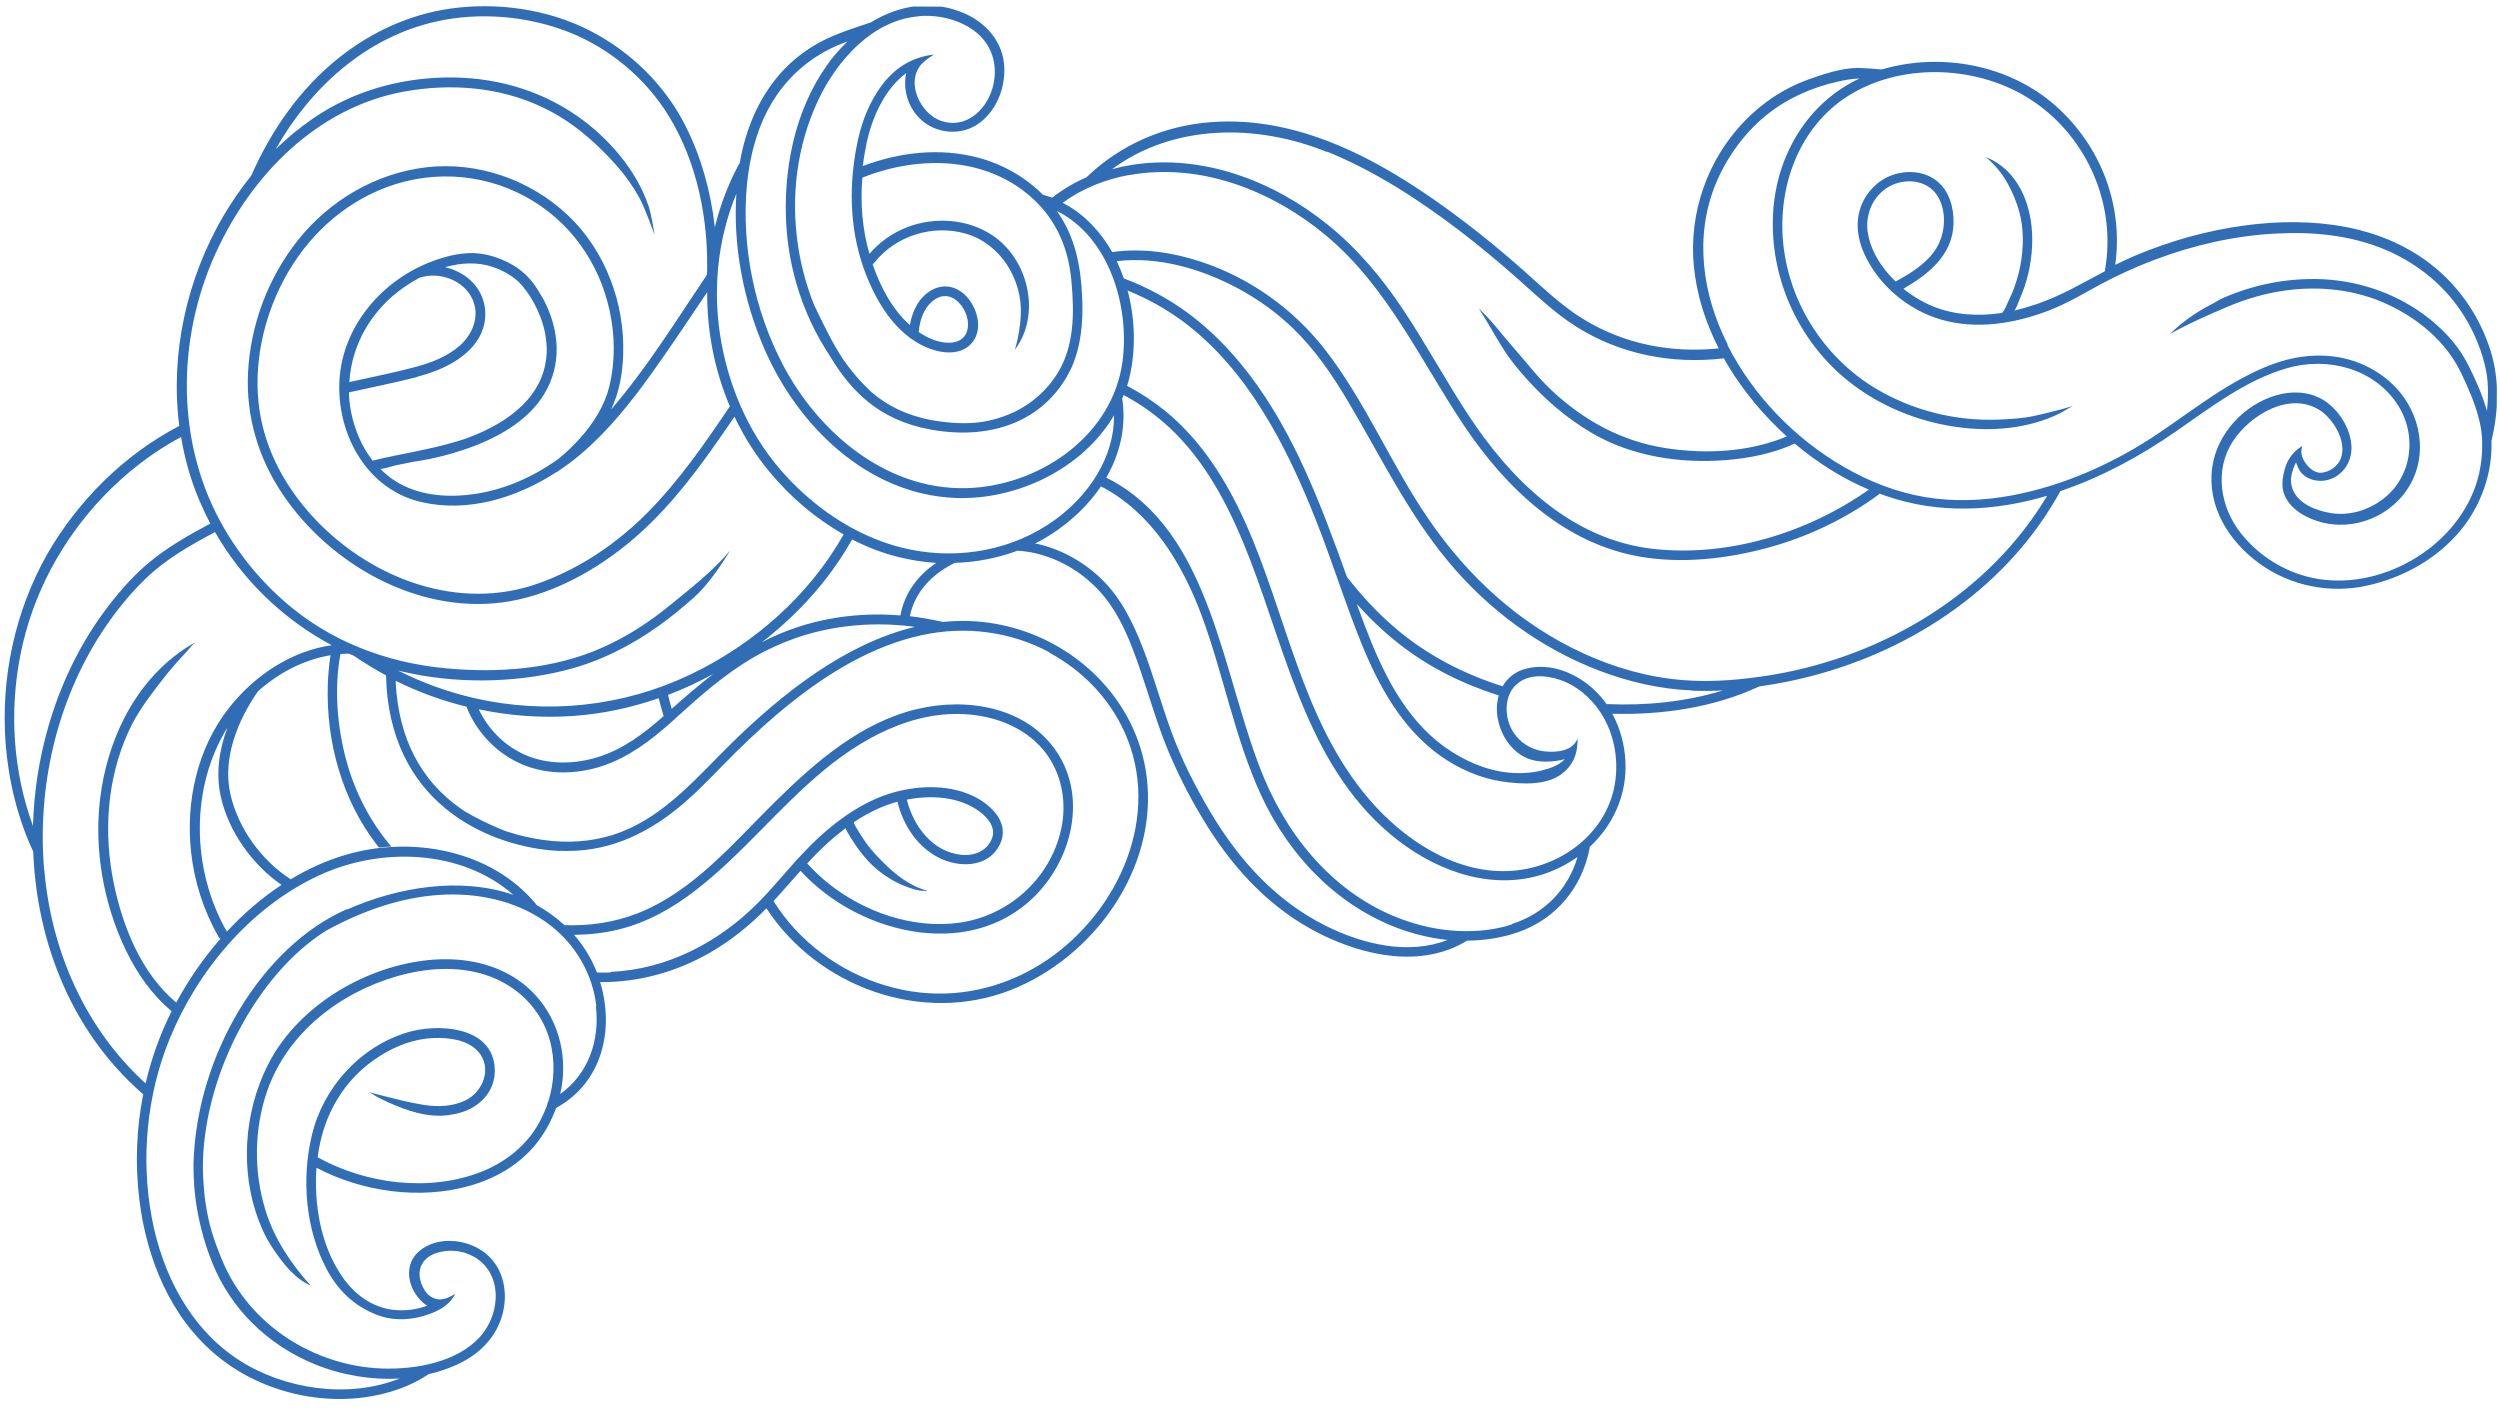 <svg width="335" height="190" viewBox="0 0 335 190" fill="none" xmlns="http://www.w3.org/2000/svg">
<g id="Isolation_Mode" clip-path="url(#clip0_21220_61)">
<path id="RIGHT_swirls" d="M54.562 185.694C55.567 185.264 56.536 184.74 57.429 184.14C58.68 183.845 59.894 183.455 61.07 182.933C63.67 181.794 65.897 179.876 66.975 177.192C68.149 174.262 67.871 170.64 65.522 168.35C63.172 166.059 58.73 165.422 56.122 167.698C53.762 169.767 54.872 173.414 57.227 174.965C55.804 175.505 54.213 175.684 52.72 175.522C49.827 175.199 47.417 173.382 45.825 171.021C42.977 166.869 42.068 161.461 42.404 156.479C48.589 159.724 56.283 160.8 63.013 158.875C66.369 157.912 69.522 156.114 71.754 153.381C72.937 151.929 73.876 150.249 74.513 148.471C80.761 145.045 82.343 137.873 80.417 131.605C85.564 131.64 90.644 130.253 95.147 127.649C97.939 126.038 100.469 124.008 102.699 121.711C109.571 132.258 123.52 137.319 135.397 132.68C146.571 128.302 155.167 116.382 153.661 104.128C152.352 93.524 143.685 85.371 133.328 83.576C130.965 83.162 128.638 83.108 126.347 83.339C124.893 83.007 123.418 82.75 121.925 82.57C122.591 79.257 124.972 76.885 127.934 75.427C130.811 75.333 133.652 74.802 136.327 73.797C137.235 73.841 138.105 73.98 138.917 74.175C142.242 74.994 145.238 76.853 147.51 79.408C150.082 82.306 151.514 86.05 152.757 89.66C154.019 93.326 155.071 97.087 156.561 100.66C158.032 104.176 159.825 107.6 161.847 110.817C165.609 116.794 170.494 121.926 176.849 125.116C182.883 128.133 190.497 129.758 196.597 126.046C198.924 126.024 201.216 125.68 203.416 124.918C208.499 123.152 212.01 118.93 213.01 113.649C213.011 113.592 213.011 113.554 213.012 113.497C216.153 110.581 218.055 106.481 217.802 101.949C217.684 99.73 217.094 97.566 216.047 95.644C222.782 95.823 229.639 94.808 235.732 91.987C236.376 91.897 237.039 91.788 237.683 91.679C251.663 89.291 265.053 81.933 273.345 70.2C274.339 68.786 275.257 67.313 276.1 65.803C281.6 63.945 286.841 61.1 291.518 57.852C296.176 54.624 300.894 50.96 306.411 49.349C311.776 47.774 318.01 49.295 321.232 54.15C323.966 58.263 323.265 63.982 319.195 66.968C317.199 68.433 314.734 69.155 312.277 68.741C310.368 68.424 307.895 67.498 307.19 65.484C306.967 64.857 306.934 64.155 307.09 63.531C307.362 62.414 307.591 62.17 307.668 61.962C307.798 62.361 307.966 62.76 308.19 63.102C308.996 64.283 310.621 64.673 311.948 64.303C313.9 63.767 315.123 61.974 315.099 59.965C315.059 57.463 313.356 54.798 311.245 53.552C309.36 52.439 307.109 52.367 305.043 52.96C300.701 54.2 297.06 58.118 296.443 62.605C295.708 67.832 298.646 72.533 302.77 75.518C306.893 78.503 312.127 79.562 317.092 78.497C321.943 77.449 326.54 74.922 329.726 71.058C332.473 67.722 334.017 63.354 333.857 59.032C334.83 55.115 334.935 50.775 333.712 46.919C332.36 42.702 329.888 38.913 326.52 36.047C319.447 30.048 309.841 29.035 300.978 30.187C295.846 30.854 290.784 32.279 286.021 34.293C285.148 34.666 284.294 35.078 283.44 35.489C284.553 27.536 281.523 19.592 275.524 14.245C269.317 8.687 260.095 6.956 252.17 9.309C250.96 9.187 249.844 9.142 249.844 9.142C249.56 9.121 249.295 9.1 249.011 9.098C246.722 9.12 244.313 9.938 242.284 10.663C239.04 11.835 236.151 13.768 233.769 16.235C228.795 21.375 226.287 28.541 226.976 35.654C227.347 39.523 228.552 43.246 230.307 46.689C223.907 47.328 217.614 46.129 212.093 42.717C209.173 40.916 206.729 38.53 204.171 36.257C201.557 33.946 198.866 31.71 196.08 29.606C186.386 22.261 174.796 15.378 162.187 16.373C155.939 16.861 150.113 19.399 145.599 23.746C143.948 24.474 142.39 25.392 140.982 26.501L141.039 26.502C140.624 26.366 140.19 26.212 139.755 26.095C137.368 23.709 134.315 21.983 131.066 21.127C125.967 19.765 120.513 20.391 115.618 22.253C115.739 21.212 115.916 20.171 116.132 19.148C116.874 15.704 118.527 11.962 121.437 9.783C120.968 11.903 121.633 14.239 123.174 15.804C125.298 17.979 128.834 18.287 131.268 16.465C133.703 14.643 134.879 11.334 134.521 8.375C134.144 5.378 132.06 3.07 129.381 1.858C124.967 -0.143 120.42 0.698 116.62 3.041C116.563 3.041 116.506 3.04 116.449 3.078C113.908 3.951 111.329 4.73 109.03 6.136C107.225 7.223 105.588 8.614 104.234 10.235C101.563 13.42 99.947 17.37 99.2 21.44C99.18 21.592 99.141 21.743 99.121 21.914C99.064 21.97 99.007 22.026 98.968 22.102C97.55 24.746 96.49 27.563 95.789 30.458C95.254 25.716 93.98 21.045 91.833 16.822C89.088 11.383 84.502 6.916 79.091 4.131C73.415 1.212 66.591 0.255 60.303 1.16C54.829 1.938 49.704 4.329 45.404 7.749C40.21 11.884 36.35 17.449 33.679 23.515C32.324 25.212 31.082 27.004 29.972 28.873C25.032 37.292 22.769 47.417 24.027 57.092C23.989 57.092 23.951 57.111 23.913 57.129C16.583 60.984 10.449 67.102 6.313 74.276C1.984 81.961 0.108 90.819 0.748 99.542C1.13 104.586 2.326 109.522 4.452 114.124C4.678 119.868 5.831 125.562 8.009 130.884C10.428 136.852 14.176 142.242 19.01 146.482C19.066 146.54 19.142 146.578 19.198 146.597C18.277 151.216 18.093 155.991 18.667 160.695C19.616 168.606 22.835 176.569 29.12 181.711C35.969 187.349 46.288 189.182 54.562 185.694ZM79.847 134.823C80.402 139.471 78.801 143.933 75.074 146.599C75.405 145.161 75.529 143.683 75.444 142.223C75.155 137.483 72.686 133.201 68.578 130.785C64.997 128.676 60.743 128.211 56.69 128.733C48.433 129.814 39.959 134.93 36.029 142.428C35.761 142.938 35.53 143.449 35.3 143.959C32.455 150.459 32.269 158.324 35.195 164.826C35.587 165.701 36.073 166.538 36.597 167.338C37.927 169.299 39.428 171.28 41.635 172.281C38.949 169.268 36.739 165.993 35.554 162.118C33.981 156.952 34.039 151.266 35.814 146.161C38.516 138.408 45.535 132.997 53.27 130.794C57.062 129.721 61.17 129.408 64.984 130.609C69.175 131.945 72.465 135.095 73.666 139.368C74.424 142.083 74.309 144.982 73.458 147.649C73.363 147.762 73.324 147.914 73.323 148.046C72.938 149.124 72.439 150.163 71.845 151.126C70.124 153.843 67.499 155.835 64.52 157.008C57.557 159.766 49.031 158.666 42.566 155.077C43.266 149.453 46.081 144.506 50.984 141.45C53.169 140.081 55.578 139.188 58.152 139.092C60.158 139.029 62.635 139.312 64.062 140.895C65.997 143.049 64.764 146.282 62.391 147.441C60.663 148.282 58.714 148.345 56.861 148.067C54.877 147.769 52.874 147.225 50.929 146.738C50.4 146.601 49.871 146.465 49.342 146.31C49.739 146.426 50.191 146.808 50.568 147.001C51.001 147.231 51.435 147.442 51.888 147.654C54.472 148.828 57.303 149.814 60.182 149.416C60.807 149.326 61.433 149.197 62.021 148.993C64.752 148.064 66.603 145.745 66.264 142.767C65.638 137.437 58.506 137.142 54.562 138.347C48.229 140.275 43.31 145.719 41.791 152.115C40.389 157.962 40.929 164.695 43.769 170.059C45.282 172.931 47.501 175.031 50.501 176.189C52.37 176.922 54.451 176.936 56.384 176.438C58.166 175.976 60.158 175.136 61.003 173.361C60.433 173.755 59.636 174.109 58.935 174.124C58.33 174.119 57.651 173.793 57.257 173.354C56.787 172.839 56.451 172.135 56.304 171.471C55.901 169.649 56.95 168.348 58.657 167.848C61.5 167.033 64.69 168.268 65.901 171.044C67.037 173.629 66.239 176.903 64.446 178.994C61.357 182.556 55.655 183.54 51.152 183.377C46.631 183.213 42.176 181.743 38.408 179.253C34.603 176.725 31.544 173.141 29.794 168.921C28.602 166.051 27.972 164.114 27.52 161.059C27.393 160.243 27.235 158.498 27.189 156.849C27.026 144.585 34.274 130.627 43.68 124.721C43.965 124.571 44.231 124.421 44.516 124.272C49.301 121.764 54.555 119.999 59.986 119.866C64.869 119.748 69.856 120.976 73.771 124.016C77.159 126.636 79.403 130.517 79.904 134.786L79.847 134.823ZM81.845 130.307C81.221 130.34 80.596 130.336 79.991 130.313C79.266 128.47 78.237 126.757 76.922 125.269C78.947 125.245 80.973 125.032 82.963 124.533C86.754 123.593 90.173 121.664 93.236 119.277C99.494 114.449 104.419 108.114 110.546 103.095C116.349 98.32 123.678 94.617 131.389 95.94C134.98 96.552 138.412 98.319 140.491 101.403C142.402 104.278 142.926 107.807 142.185 111.157C140.721 117.743 135.162 122.728 128.514 123.649C122.321 124.498 115.789 122.217 110.972 118.356C109.974 117.553 109.034 116.656 108.17 115.702C109.047 114.741 109.962 113.819 110.933 112.935C111.694 112.238 112.512 111.581 113.33 110.961C113.178 111.073 114.677 113.301 114.827 113.511C115.408 114.33 116.065 115.13 116.779 115.836C118.301 117.306 120.186 118.456 122.206 119.077C122.886 119.29 123.585 119.446 124.286 119.356C122 118.791 119.93 117.166 118.295 115.506C117.524 114.723 116.773 113.941 116.117 113.046C115.948 112.817 114.243 110.285 114.414 110.172C116.22 108.971 118.157 107.999 120.261 107.426C121.052 110.71 123.094 113.776 126.263 115.143C128.98 116.318 132.558 116.114 133.997 113.13C135.302 110.428 133.048 108.062 130.804 106.872C127.542 105.144 123.474 105.192 119.986 106.116C116.062 107.17 112.621 109.553 109.67 112.263C108.698 113.166 107.784 114.126 106.888 115.087C106.831 115.124 106.793 115.181 106.754 115.237C104.981 117.197 103.321 119.232 101.454 121.096C96.215 126.329 89.322 129.903 81.846 130.231L81.845 130.307ZM121.512 107.15C124.789 106.509 128.61 106.724 131.34 108.809C132.394 109.612 133.445 110.87 132.943 112.288C132.345 114.009 130.561 114.717 128.878 114.554C124.983 114.186 122.395 110.719 121.512 107.15ZM140.643 87.473C145.054 89.854 148.662 93.574 150.712 98.156C155.689 109.259 149.963 122.014 140.42 128.564C135.382 132.017 129.354 133.663 123.266 132.996C116.931 132.308 110.879 129.197 106.558 124.542C105.469 123.379 104.513 122.102 103.651 120.751C104.89 119.414 106.054 118.019 107.274 116.681C115.256 125.474 130.956 129.049 139.519 119.157C143.848 114.163 145.452 106.517 141.612 100.767C137.585 94.712 129.552 93.425 122.9 95.01C115.376 96.797 109.304 102.082 103.932 107.371C98.312 112.905 92.913 119.465 85.381 122.408C82.25 123.619 78.955 124.089 75.644 123.972C74.478 122.902 73.217 122.003 71.897 121.274C71.879 121.217 71.841 121.16 71.785 121.102C65.741 113.859 55.101 111.967 46.342 114.542C43.745 115.301 41.277 116.422 38.959 117.827C35.022 115.299 31.872 110.956 30.863 106.362C29.798 101.578 31.876 96.475 34.59 92.608C35.465 91.837 36.397 91.123 37.404 90.485C39.514 89.154 41.848 88.203 44.291 87.803C44.093 89.109 43.971 90.435 43.924 91.762C43.683 99.379 45.843 107.222 50.551 113.282C50.626 113.377 50.701 113.472 50.776 113.567C51.363 113.496 51.95 113.462 52.556 113.428C52.518 113.428 52.48 113.427 52.423 113.427C49.627 110.129 47.572 106.191 46.409 101.919C45.191 97.381 44.752 92.355 45.617 87.641C45.996 87.606 46.374 87.59 46.753 87.592C46.979 87.689 47.205 87.785 47.432 87.881C48.807 88.838 50.258 89.701 51.728 90.507C52.104 107.492 65.084 113.134 73.801 113.952C73.801 113.952 73.82 113.952 73.839 113.952C74.161 113.973 74.463 113.994 74.766 114.015C74.917 114.016 75.069 114.017 75.201 114.018C75.277 114.019 75.371 114.019 75.447 114.02C75.655 114.021 75.844 114.022 76.053 114.024C82.088 114.046 87.31 111.39 91.783 107.497C94.143 105.447 96.26 103.111 98.489 100.909C100.87 98.556 103.345 96.279 105.97 94.193C111.145 90.078 117.016 86.516 123.554 85.102C129.352 83.852 135.383 84.594 140.643 87.416L140.643 87.473ZM37.724 118.577C35.044 120.34 32.589 122.466 30.397 124.839C25.61 116.466 25.495 105.491 30.488 97.47C29.371 100.438 28.895 103.619 29.574 106.694C30.602 111.383 33.769 115.84 37.724 118.577ZM122.615 83.996C113.215 86.244 104.768 92.991 98.043 99.579C93.529 104.002 89.312 109.11 83.26 111.476C80.358 112.613 77.195 112.97 74.094 112.703C73.64 112.662 73.167 112.602 72.714 112.542C71.371 112.343 69.709 112.009 67.934 111.429C67.707 111.351 67.481 111.274 67.273 111.178C65.556 110.484 63.878 109.657 62.276 108.718C62.106 108.603 61.937 108.488 61.767 108.373C56.362 104.602 53.43 98.934 53.027 91.501C53.028 91.407 53.028 91.312 53.029 91.217C53.029 91.217 53.01 91.217 52.991 91.217C56.027 92.716 59.217 93.894 62.504 94.693C62.541 94.807 62.578 94.902 62.634 95.016C64.049 98.362 66.737 101.091 70.095 102.478C73.435 103.847 77.201 103.778 80.595 102.682C84.255 101.494 87.28 99.165 90.116 96.625C90.135 96.625 90.154 96.588 90.174 96.569C90.288 96.475 90.402 96.381 90.497 96.268C93.772 93.295 97.084 90.361 100.922 88.113C102.708 87.082 104.568 86.223 106.464 85.554C106.54 85.554 106.597 85.517 106.673 85.479C111.756 83.732 117.228 83.277 122.577 83.996L122.615 83.996ZM88.948 95.935C86.302 98.286 83.449 100.446 80.017 101.484C76.832 102.448 73.312 102.481 70.237 101.096C67.483 99.845 65.398 97.651 64.148 95.046C68.323 95.927 72.635 96.241 76.895 95.929C80.795 95.652 84.603 94.825 88.264 93.561C88.467 94.358 88.688 95.156 88.929 95.954L88.948 95.935ZM89.516 93.115C91.603 92.333 93.615 91.38 95.571 90.313C93.669 91.778 91.842 93.358 90.014 94.975C89.829 94.349 89.663 93.741 89.516 93.115ZM125.455 75.429C123.022 77.08 121.208 79.437 120.658 82.466C116.081 82.094 111.442 82.555 107.024 83.984L105.639 84.468C104.406 84.933 103.21 85.475 102.071 86.073C102.642 85.641 103.193 85.209 103.726 84.739C107.894 81.242 111.518 77.04 114.18 72.282C116.16 73.3 118.236 74.11 120.371 74.636C122.033 75.046 123.734 75.323 125.436 75.429L125.455 75.429ZM193.986 125.953C188.693 128.021 182.554 126.519 177.575 124.021C170.881 120.659 165.923 115.129 162.145 108.734C160.18 105.404 158.388 101.904 157.05 98.275C155.638 94.494 154.605 90.582 153.136 86.819C151.834 83.456 150.248 80.185 147.635 77.627C145.267 75.317 142.27 73.629 139.039 72.887C138.926 72.867 138.813 72.847 138.699 72.828C139.459 72.454 140.199 72.023 140.922 71.554C143.506 69.885 145.811 67.702 147.531 65.174C154.187 68.612 158.361 75.35 160.999 82.419C163.954 90.38 165.429 98.825 168.99 106.563C172.813 114.834 179.483 121.741 188.223 124.701C190.074 125.32 192.02 125.75 193.967 125.953L193.986 125.953ZM202.572 123.888C200.637 124.501 198.611 124.771 196.586 124.776C196.511 124.776 196.435 124.775 196.359 124.775C193.71 124.757 191.065 124.284 188.554 123.433C179.549 120.396 173.071 112.979 169.44 104.387C163.742 90.91 162.552 71.152 148.239 64.003C150.001 60.945 150.895 57.444 150.428 53.745C150.429 53.651 150.391 53.575 150.354 53.498C150.431 53.309 150.508 53.12 150.566 52.931C153.13 54.294 155.484 56.035 157.532 58.096C162.211 62.829 165.178 68.933 167.539 75.071C172.596 88.241 175.539 103.481 187.322 112.602C192.988 116.981 200.445 119.496 207.425 116.928C208.848 116.407 210.177 115.695 211.394 114.832C210.116 119.163 206.952 122.459 202.534 123.831L202.572 123.888ZM216.243 105.805C214.742 112.277 208.488 116.48 202.072 116.72C194.804 117.012 187.986 112.398 183.443 107.079C174.451 96.574 172.41 82.326 166.874 70.025C164.339 64.397 160.988 59.029 156.171 55.092C154.572 53.792 152.839 52.662 151.029 51.702C151.067 51.589 151.106 51.456 151.145 51.343C152.211 47.522 152.204 43.048 151.097 38.928C153.757 40.008 156.283 41.408 158.599 43.13C162.872 46.324 166.344 50.499 169.152 55.01C172.053 59.636 174.328 64.636 176.337 69.71C178.495 75.146 180.216 80.749 182.412 86.166C184.757 91.963 187.897 97.689 193.132 101.364C195.542 103.048 198.353 104.28 201.264 104.717C203.967 105.115 207.542 105.329 209.636 103.41C211.084 102.074 211.415 100.616 211.389 98.929C210.829 100.631 208.613 100.844 207.119 100.701C205.228 100.536 203.476 99.444 202.561 97.732C201.589 95.906 201.569 93.233 203.169 91.747C204.73 90.298 207.038 90.446 208.926 91.066C211.21 91.802 213.148 93.464 214.459 95.444C216.425 98.433 217.042 102.304 216.243 105.786L216.243 105.805ZM200.697 96.279C201.007 98.006 201.904 99.68 203.278 100.789C204.52 101.802 205.956 102.115 207.527 102.049C208.227 102.016 208.984 101.927 209.686 101.723C208.942 102.552 207.615 102.998 206.61 103.237C205.151 103.606 203.637 103.672 202.143 103.529C199.042 103.224 196.08 101.877 193.557 100.078C188.153 96.174 185.168 89.862 182.863 83.781C182.51 82.831 182.157 81.88 181.804 80.93C183.532 82.856 185.393 84.651 187.445 86.257C191.453 89.412 196.017 91.66 200.832 93.19C200.56 94.155 200.496 95.216 200.697 96.298L200.697 96.279ZM226.702 92.552C228.083 92.599 229.483 92.589 230.865 92.523C225.859 94.062 220.52 94.575 215.28 94.35C214.812 93.684 214.286 93.073 213.684 92.501C213.553 92.367 213.421 92.252 213.289 92.138C210.957 90.113 207.768 88.84 204.66 89.558C203.125 89.908 202.021 90.791 201.351 91.962C196.102 90.315 191.181 87.761 186.929 84.13C184.54 82.086 182.418 79.778 180.504 77.32C180.931 78.517 181.377 79.714 181.804 80.911C178.312 71.392 175.142 61.704 169.524 53.174C166.677 48.852 163.241 44.924 159.043 41.844C156.445 39.95 153.598 38.433 150.597 37.313C150.318 36.516 150.002 35.755 149.648 34.995C155.234 34.331 160.994 36.02 165.895 38.65C168.572 40.089 171.058 41.869 173.257 43.988C176.246 46.87 178.607 50.355 180.72 53.933C185.004 61.164 188.643 68.714 194.048 75.214C199.434 81.714 206.419 86.86 214.308 89.87C218.271 91.376 222.465 92.352 226.702 92.514L226.702 92.552ZM231.503 46.147C228.104 39.471 227.003 31.655 229.928 24.586C231.389 21.09 233.682 17.902 236.612 15.496C239.409 13.203 242.749 11.728 246.255 10.937C247.203 10.735 248.188 10.533 249.172 10.521C242.225 13.771 238.071 20.775 237.602 28.429C237.07 37.106 240.929 45.681 247.704 51.091C251.863 54.398 256.939 56.48 262.194 57.217C266.844 57.874 271.785 57.472 276.038 55.378C276.589 55.097 276.95 54.815 277.767 54.404C276.022 54.923 274.279 55.366 272.497 55.752C270.906 56.082 269.335 56.166 267.707 56.231C261.972 56.438 256.173 54.977 251.255 52.006C244.188 47.731 239.434 40.06 238.885 31.812C238.388 24.265 241.411 16.552 248.098 12.579C255.299 8.307 265.305 8.849 272.237 13.426C279.677 18.329 283.608 27.378 282.073 36.162C282.072 36.219 282.072 36.276 282.071 36.332C279.071 37.923 276.164 39.647 272.94 40.743C271.954 41.078 270.93 41.374 269.888 41.613C270.115 41.558 270.54 40.31 270.636 40.083C270.886 39.535 271.098 38.968 271.291 38.401C271.677 37.228 271.969 36.036 272.129 34.824C272.467 32.419 272.389 29.936 271.686 27.6C270.817 24.694 268.98 22.16 266.073 21.041C266.958 21.711 267.953 22.855 268.552 23.788C269.32 25.006 269.805 26.052 270.287 27.42C270.696 28.579 270.933 29.774 271.02 31.007C271.192 33.491 270.796 36.028 269.967 38.373C269.735 39.016 269.485 39.639 269.178 40.244C269.063 40.489 268.486 41.907 268.22 41.943C265.095 42.396 261.899 42.241 258.955 41.027C257.634 40.487 256.277 39.682 255.054 38.688C258.454 36.74 261.689 34.147 261.775 29.883C261.807 27.836 261.235 25.69 259.636 24.333C258.037 22.977 255.749 22.772 253.796 23.384C251.824 23.996 250.224 25.558 249.454 27.448C248.588 29.565 248.856 31.898 249.788 33.952C251.689 38.191 255.64 41.516 260.078 42.816C264.837 44.214 270.008 43.358 274.543 41.607C276.914 40.694 279.061 39.42 281.283 38.203C283.695 36.893 286.219 35.754 288.78 34.786C293.978 32.831 299.436 31.579 304.982 31.295C309.998 31.026 315.066 31.515 319.726 33.499C324.009 35.329 327.697 38.349 330.186 42.327C331.59 44.592 332.67 47.196 333.163 49.815C333.473 51.523 333.423 53.324 333.26 55.066C332.631 52.92 331.699 50.772 330.691 48.813C329.458 46.416 327.768 44.528 325.68 42.827C321.615 39.539 316.556 37.704 311.355 37.423C308.763 37.291 306.151 37.52 303.611 38.071C302.323 38.347 301.072 38.717 299.82 39.164C299.194 39.387 298.587 39.629 297.979 39.89C297.41 40.133 296.935 40.471 296.384 40.751C294.314 41.799 292.413 43.15 290.756 44.769C293.244 43.364 295.901 42.208 298.52 41.088C301.006 40.044 303.603 39.284 306.274 38.923C310.857 38.291 315.603 38.797 319.828 40.74C324.072 42.684 327.835 45.837 329.85 50.096C330.782 52.055 331.695 54.165 332.211 56.272C332.45 57.202 332.576 58.151 332.608 59.099C332.607 59.194 332.607 59.27 332.606 59.345C332.653 60.729 332.493 62.112 332.2 63.456C330.171 72.35 320.497 78.653 311.535 77.701C307.129 77.235 303.058 74.952 300.3 71.483C297.523 67.996 296.668 62.986 299.23 59.099C301.524 55.627 306.711 52.44 310.763 54.913C312.798 56.159 314.911 59.755 313.344 62.038C312.828 62.774 311.898 63.298 311.008 63.349C310.062 63.4 309.197 62.522 308.748 61.761C308.393 61.152 308.265 60.411 308.516 59.75C307.452 60.387 306.651 61.348 306.264 62.521C305.936 63.523 305.681 64.886 305.976 65.912C306.586 68.001 308.697 69.266 310.661 69.867C315.438 71.34 320.77 69.102 323.109 64.663C325.524 60.074 324.011 54.435 320.193 51.111C315.697 47.213 309.777 46.813 304.371 48.861C298.831 50.965 294.132 54.762 289.265 58.046C283.372 62.024 276.616 65.067 269.606 66.384C265.76 67.097 261.804 67.26 257.929 66.608C254.074 65.956 250.394 64.49 247.02 62.534C240.518 58.775 234.919 52.994 231.502 46.28L231.503 46.147ZM254.02 37.733C252.046 35.844 250.549 33.426 250.245 30.865C249.959 28.381 251.244 25.831 253.559 24.785C255.742 23.814 258.502 24.25 259.736 26.438C260.857 28.417 260.687 31.202 259.538 33.146C258.313 35.223 256.09 36.591 254.001 37.733L254.02 37.733ZM177.846 20.327C184.167 22.891 190.007 26.683 195.429 30.795C198.158 32.88 200.811 35.078 203.369 37.351C205.889 39.585 208.296 41.914 211.159 43.734C217.132 47.509 224.029 48.826 230.998 48.02C232.194 50.151 233.6 52.151 235.139 54.019C236.452 55.601 237.899 57.089 239.422 58.483C234.432 60.591 228.564 60.873 223.271 60.06C217.298 59.148 212.209 56.346 207.847 52.241C206.042 50.542 204.579 48.599 202.946 46.749C201.331 44.937 199.963 42.995 198.157 41.352C199.787 43.789 201.055 46.49 202.875 48.776C204.601 50.93 206.518 52.933 208.625 54.71C210.092 55.952 211.674 57.062 213.332 58.04C218.685 61.166 225.149 62.139 231.265 61.65C234.426 61.406 237.609 60.764 240.494 59.438C243.486 61.961 246.821 64.087 250.424 65.609C242.211 71.41 231.516 74.692 221.458 73.543C210.549 72.275 202.485 64.354 196.717 55.558C193.702 50.95 191.086 46.099 188.033 41.511C185.205 37.246 181.902 33.319 177.893 30.088C170.61 24.22 161.061 20.592 151.646 22.101C150.756 22.246 149.884 22.43 149.012 22.67C157.266 16.585 168.411 16.548 177.808 20.364L177.846 20.327ZM151.315 23.463C160.807 21.746 170.431 25.508 177.675 31.546C185.954 38.464 190.333 48.312 196.234 57.109C201.853 65.468 209.636 72.894 219.899 74.613C225.399 75.541 231.231 74.898 236.596 73.475C242.055 72.034 247.218 69.587 251.782 66.244C251.82 66.206 251.858 66.187 251.877 66.15C252.179 66.265 252.481 66.381 252.784 66.478C259.919 68.915 267.283 68.51 274.317 66.435C266.527 79.498 252.543 87.837 237.729 90.39C237.066 90.499 236.403 90.608 235.721 90.699C235.627 90.698 235.532 90.697 235.437 90.734C232.18 91.186 228.867 91.391 225.614 91.141C220.943 90.787 216.392 89.487 212.148 87.543C203.622 83.619 196.796 77.355 191.493 69.662C186.453 62.349 183.048 53.949 177.608 46.917C173.332 41.392 167.457 37.201 160.811 35.033C157.035 33.794 152.952 33.217 149.031 33.777C147.517 31.113 145.432 28.844 142.755 27.366C142.642 27.308 142.51 27.232 142.397 27.174C145.021 25.259 148.133 24.01 151.335 23.444L151.315 23.463ZM123.154 2.157C125.861 1.948 128.883 2.67 130.99 4.485C133.154 6.357 133.778 9.204 132.964 11.909C132.055 14.898 129.295 17.324 126.067 16.183C123.311 15.217 121.258 10.938 123.546 8.528C124.022 8.038 124.592 7.663 125.162 7.307C122.17 7.647 119.852 9.128 118.095 11.523C116.528 13.655 115.527 16.188 114.961 18.761C113.73 24.42 113.784 30.41 115.715 35.901C117.237 40.195 119.911 44.838 124.346 46.631C126.176 47.363 128.615 47.664 130.121 46.082C131.626 44.481 131.151 41.976 129.989 40.319C128.809 38.624 126.847 37.815 124.929 38.826C123.181 39.761 122.241 41.65 121.926 43.562C119.537 41.442 117.968 38.418 116.929 35.397C117.005 35.36 117.1 35.285 117.157 35.209C120.021 31.571 125.007 30.032 129.426 31.313C134.053 32.652 137.01 37.429 136.789 42.166C136.721 43.758 136.445 45.329 136 46.862C139.571 42.053 137.786 34.705 132.944 31.507C129.648 29.324 125.26 29.029 121.618 30.425C119.607 31.189 117.896 32.409 116.503 34.011C115.542 30.725 115.282 27.236 115.551 23.807C115.589 23.807 115.608 23.808 115.646 23.77C123.311 20.733 132.581 20.947 138.765 26.96C138.841 27.036 138.916 27.113 138.991 27.189C139.01 27.227 139.047 27.246 139.066 27.265C141.847 30.127 143.223 33.7 143.574 37.683C143.962 41.931 143.987 46.48 141.597 50.198C140.258 52.292 138.335 54.004 136.114 55.107C134.557 55.874 132.927 56.355 131.241 56.59C129.404 56.805 127.285 56.734 124.866 56.301C121.446 55.671 118.844 54.326 116.756 52.53C116.21 52.015 115.684 51.481 115.177 50.928C114.426 50.088 113.732 49.212 113.076 48.298C111.559 46.032 110.365 43.522 109.171 41.031L109.115 40.935C108.073 38.332 107.334 35.616 106.936 32.922C105.94 26.357 106.782 19.521 109.604 13.494C112.12 8.128 116.906 2.664 123.191 2.176L123.154 2.157ZM125.469 40.004C126.989 39.143 128.402 40.1 129.168 41.47C130.084 43.106 129.992 45.513 127.757 45.877C126.147 46.131 124.449 45.399 123.111 44.499C123.237 42.775 123.912 40.904 125.469 40.004ZM103.568 13.547C105.692 10.074 108.889 7.405 112.683 5.895C112.968 5.783 113.253 5.672 113.556 5.56C112.909 6.181 112.299 6.84 111.726 7.538C106.917 13.494 105.065 21.537 105.316 29.082C105.394 31.604 105.736 34.127 106.344 36.595C107.228 40.183 108.661 43.624 110.608 46.764C110.813 47.107 111.038 47.45 111.263 47.792C114.032 52.398 117.79 56.29 124.65 57.55C133.437 59.164 140.536 55.99 143.667 49.075C144.859 46.278 145.145 43.19 145.016 39.967C144.855 35.739 144.088 31.716 141.614 28.268C148.629 31.747 151.422 41.091 150.407 48.495C149.092 58.153 139.833 64.685 130.538 65.361C119.331 66.176 109.791 58.245 104.86 48.791C101.088 41.563 99.33 32.946 100.085 24.801C100.453 20.861 101.501 16.926 103.568 13.528L103.568 13.547ZM98.677 25.91C98.194 33.014 99.658 40.359 102.452 46.804C106.923 57.107 116.303 66.288 128.069 66.728C136.26 67.03 145.068 62.826 149.28 55.652C149.336 61.319 145.838 66.432 141.313 69.699C135.76 73.699 128.637 74.996 121.986 73.643C115.58 72.348 109.759 68.594 105.364 63.825C100.78 58.866 97.909 52.648 96.686 46.025C95.427 39.25 96.08 32.223 98.697 25.891L98.677 25.91ZM53.15 62.332C53.927 62.167 54.723 62.002 55.499 61.855C55.499 61.855 58.321 61.534 61.905 60.345C71.482 57.207 74.052 52.107 74.514 48.187C74.916 44.683 73.69 41.339 72.136 38.959C71.575 38.007 70.862 37.131 69.978 36.404C69.789 36.251 69.62 36.099 69.432 35.984C69.394 35.964 69.375 35.945 69.338 35.907C69.262 35.85 69.168 35.792 69.093 35.754C68.904 35.639 68.716 35.505 68.527 35.409C66.982 34.545 65.188 33.965 63.391 33.914C61.404 33.882 59.376 34.437 57.535 35.163C50.838 37.828 45.629 44.142 45.466 51.514C45.304 58.507 49.305 65.604 56.409 67.264C62.624 68.727 69.127 66.763 74.449 63.33C74.506 63.312 74.582 63.274 74.658 63.237C74.772 63.143 74.905 63.049 75.019 62.974C76.026 62.299 76.996 61.566 77.891 60.795C81.488 57.73 84.484 53.998 87.235 50.15C89.833 46.547 92.28 42.83 94.765 39.151C94.73 44.382 95.753 49.639 97.802 54.448C94.495 59.354 91.094 64.278 86.94 68.514C82.748 72.788 77.748 76.184 72.096 78.193C61.55 81.931 50.037 77.645 42.484 69.841C38.763 66.006 35.939 61.211 34.934 55.916C33.82 50.051 34.96 43.766 37.551 38.439C40.314 32.772 44.811 28.102 50.619 25.564C57.033 22.764 64.297 23.022 70.443 26.362C76.306 29.567 80.28 35.11 81.692 41.64C82.408 44.942 82.46 48.449 81.661 51.742C81.019 54.372 79.546 56.674 77.754 58.69C76.839 59.726 75.829 60.686 74.745 61.551C70.923 64.254 66.578 66.082 61.769 66.39C58.305 66.613 54.677 65.963 51.929 63.708C51.591 63.421 51.252 63.115 50.952 62.81C51.083 62.944 52.904 62.369 53.169 62.313L53.15 62.332ZM55.898 50.486C57.794 49.987 59.71 49.28 61.345 48.173C62.885 47.141 64.219 45.728 64.761 43.913C65.4 41.794 64.886 39.459 63.345 37.856C62.368 36.826 61.029 36.116 59.631 35.803C61.717 35.211 63.913 35.074 65.971 35.752C67.273 36.177 68.461 36.849 69.458 37.728C70.83 39.083 72.421 41.633 73.025 44.556C73.062 44.708 73.08 44.841 73.098 44.974C73.261 45.979 73.33 47.022 73.191 48.064C72.648 52.723 68.914 56.412 62.37 58.794C61.991 58.924 61.611 59.035 61.232 59.146C57.592 60.259 53.785 60.782 50.089 61.686C50.032 61.686 49.975 61.723 49.937 61.742C48.568 59.97 47.636 57.841 47.14 55.658C46.901 54.614 46.776 53.589 46.764 52.566C46.783 52.566 46.802 52.566 46.821 52.566C49.834 51.885 52.884 51.299 55.879 50.524L55.898 50.486ZM46.811 51.201C47.111 46.124 49.848 41.442 54.183 38.458C54.81 38.026 55.475 37.613 56.159 37.239C58.758 36.328 62.137 37.488 63.311 40.093C64.336 42.374 63.336 44.812 61.565 46.355C59.966 47.746 57.898 48.566 55.87 49.121C52.875 49.935 49.824 50.52 46.792 51.201L46.811 51.201ZM28.877 33.983C33.622 23.496 42.483 14.42 54.096 12.282C60.329 11.13 66.986 11.63 72.739 14.399C73.399 14.707 74.04 15.052 74.662 15.416C77.696 17.181 80.291 19.587 82.62 22.18C83.821 23.534 84.871 25.02 85.73 26.599C86.478 27.988 87.722 31.502 87.722 31.502C87.722 31.502 87.323 28.884 86.915 27.63C85.265 22.729 81.472 18.42 77.348 15.549C72.112 11.893 65.898 10.239 59.54 10.386C53.276 10.532 47.19 12.291 42 15.838C40.194 17.077 38.5 18.468 36.938 19.993C41.611 11.761 48.999 5.007 58.417 2.891C64.216 1.585 70.589 2.121 76.119 4.263C81.667 6.423 86.54 10.512 89.646 15.594C93.464 21.837 94.963 29.543 94.743 36.8C90.634 42.895 86.711 49.293 81.886 54.871C82.98 52.585 83.433 50.029 83.507 47.49C83.742 40.668 81.123 33.618 76.141 28.884C71.083 24.092 64.004 21.599 57.074 22.423C50.332 23.23 44.158 26.865 39.94 32.163C35.932 37.196 33.542 43.548 33.234 49.99C32.948 55.826 34.65 61.486 37.929 66.304C44.223 75.596 55.796 82.176 67.197 80.737C73.276 79.964 79.144 76.857 83.862 73.061C88.752 69.133 92.665 64.137 96.238 59.006C96.984 57.949 97.691 56.893 98.417 55.836C99.686 58.498 101.258 61.011 103.172 63.298C105.894 66.577 109.28 69.481 113.05 71.611C108.415 79.824 100.972 86.35 92.505 90.387C83.526 94.685 73.32 95.772 63.628 93.564C60.038 92.743 56.565 91.488 53.303 89.835C53.454 89.874 53.605 89.913 53.738 89.952C60.841 91.63 68.731 91.59 75.82 89.799C80.293 88.674 84.451 86.579 88.197 83.913C90.042 82.599 91.317 81.527 93.011 80.041C94.781 78.48 96.616 75.782 97.841 73.763C95.513 76.552 92.603 78.788 89.806 81.081C87.009 83.374 83.968 85.344 80.666 86.8C74.194 89.674 66.773 90.211 59.795 89.557C55.767 89.189 51.819 88.271 48.102 86.748C48.102 86.748 48.083 86.748 48.064 86.729C47.97 86.653 47.876 86.633 47.781 86.614C47.63 86.556 47.479 86.479 47.328 86.421C47.234 86.344 47.121 86.287 46.97 86.267C45.121 85.439 43.33 84.46 41.635 83.312C36.889 80.095 32.907 75.728 30.027 70.78C23.537 59.61 23.613 45.603 28.877 33.964L28.877 33.983ZM2.74 87.728C4.308 79.74 8.256 72.375 13.878 66.5C16.908 63.337 20.389 60.631 24.263 58.553C24.754 61.476 25.548 64.324 26.722 67.08C27.169 68.126 27.654 69.153 28.177 70.161C25.195 71.752 22.232 73.437 19.643 75.656C17.436 77.555 15.509 79.836 13.79 82.193C10.447 86.795 7.99 92.048 6.439 97.515C5.217 101.79 4.544 106.221 4.419 110.674C1.744 103.396 1.231 95.319 2.74 87.728ZM5.912 116.522C4.984 105.522 7.559 94.13 13.564 84.845C15.266 82.222 17.231 79.753 19.479 77.569C22.203 74.934 25.489 73.061 28.812 71.302C32.496 77.734 37.966 83.002 44.452 86.458C39.016 87.236 34.112 90.52 30.715 94.818C26.439 100.229 24.858 107.401 25.606 114.192C26.052 118.194 27.293 122.069 29.313 125.571C29.369 125.666 29.444 125.742 29.539 125.8C27.231 128.437 25.244 131.324 23.615 134.345C18.968 130.447 16.474 124.27 15.265 118.462C13.836 111.61 14.32 104.335 17.259 97.949C18.296 95.662 19.728 93.739 21.237 91.759C22.039 90.703 22.859 89.704 23.736 88.705C24.156 88.234 24.594 87.763 25.032 87.293C25.395 86.916 25.834 86.256 26.29 86.012C22.093 88.277 18.775 92.045 16.627 96.276C14.939 99.601 13.893 103.195 13.432 106.888C12.572 113.8 13.866 121.106 16.888 127.381C18.381 130.462 20.367 133.319 23.001 135.497C21.448 138.576 20.29 141.828 19.511 145.178C11.405 137.826 6.841 127.351 5.931 116.522L5.912 116.522ZM20.352 163.247C18.837 155.219 19.671 146.657 22.768 139.116C26.54 129.949 33.636 121.544 42.709 117.322C50.966 113.474 61.787 113.775 68.784 119.907C61.705 117.47 53.333 118.854 46.5 121.878L46.501 121.821C35.171 126.767 26.311 141.32 25.927 155.968C25.921 156.897 25.984 158.774 26.091 159.703C26.428 162.966 27.22 166.174 28.448 169.215C30.96 175.468 35.942 180.26 42.169 182.804C45.697 184.25 49.685 184.94 53.565 184.72C46.64 187.478 38.002 186.168 31.917 182.185C25.437 177.933 21.759 170.705 20.352 163.247Z" fill="#306DB5"/>
</g>
<defs>
<clipPath id="clip0_21220_61">
<rect width="187.119" height="333.652" fill="white" transform="translate(0 187.16) scale(1) rotate(-89.61)"/>
</clipPath>
</defs>
</svg>
